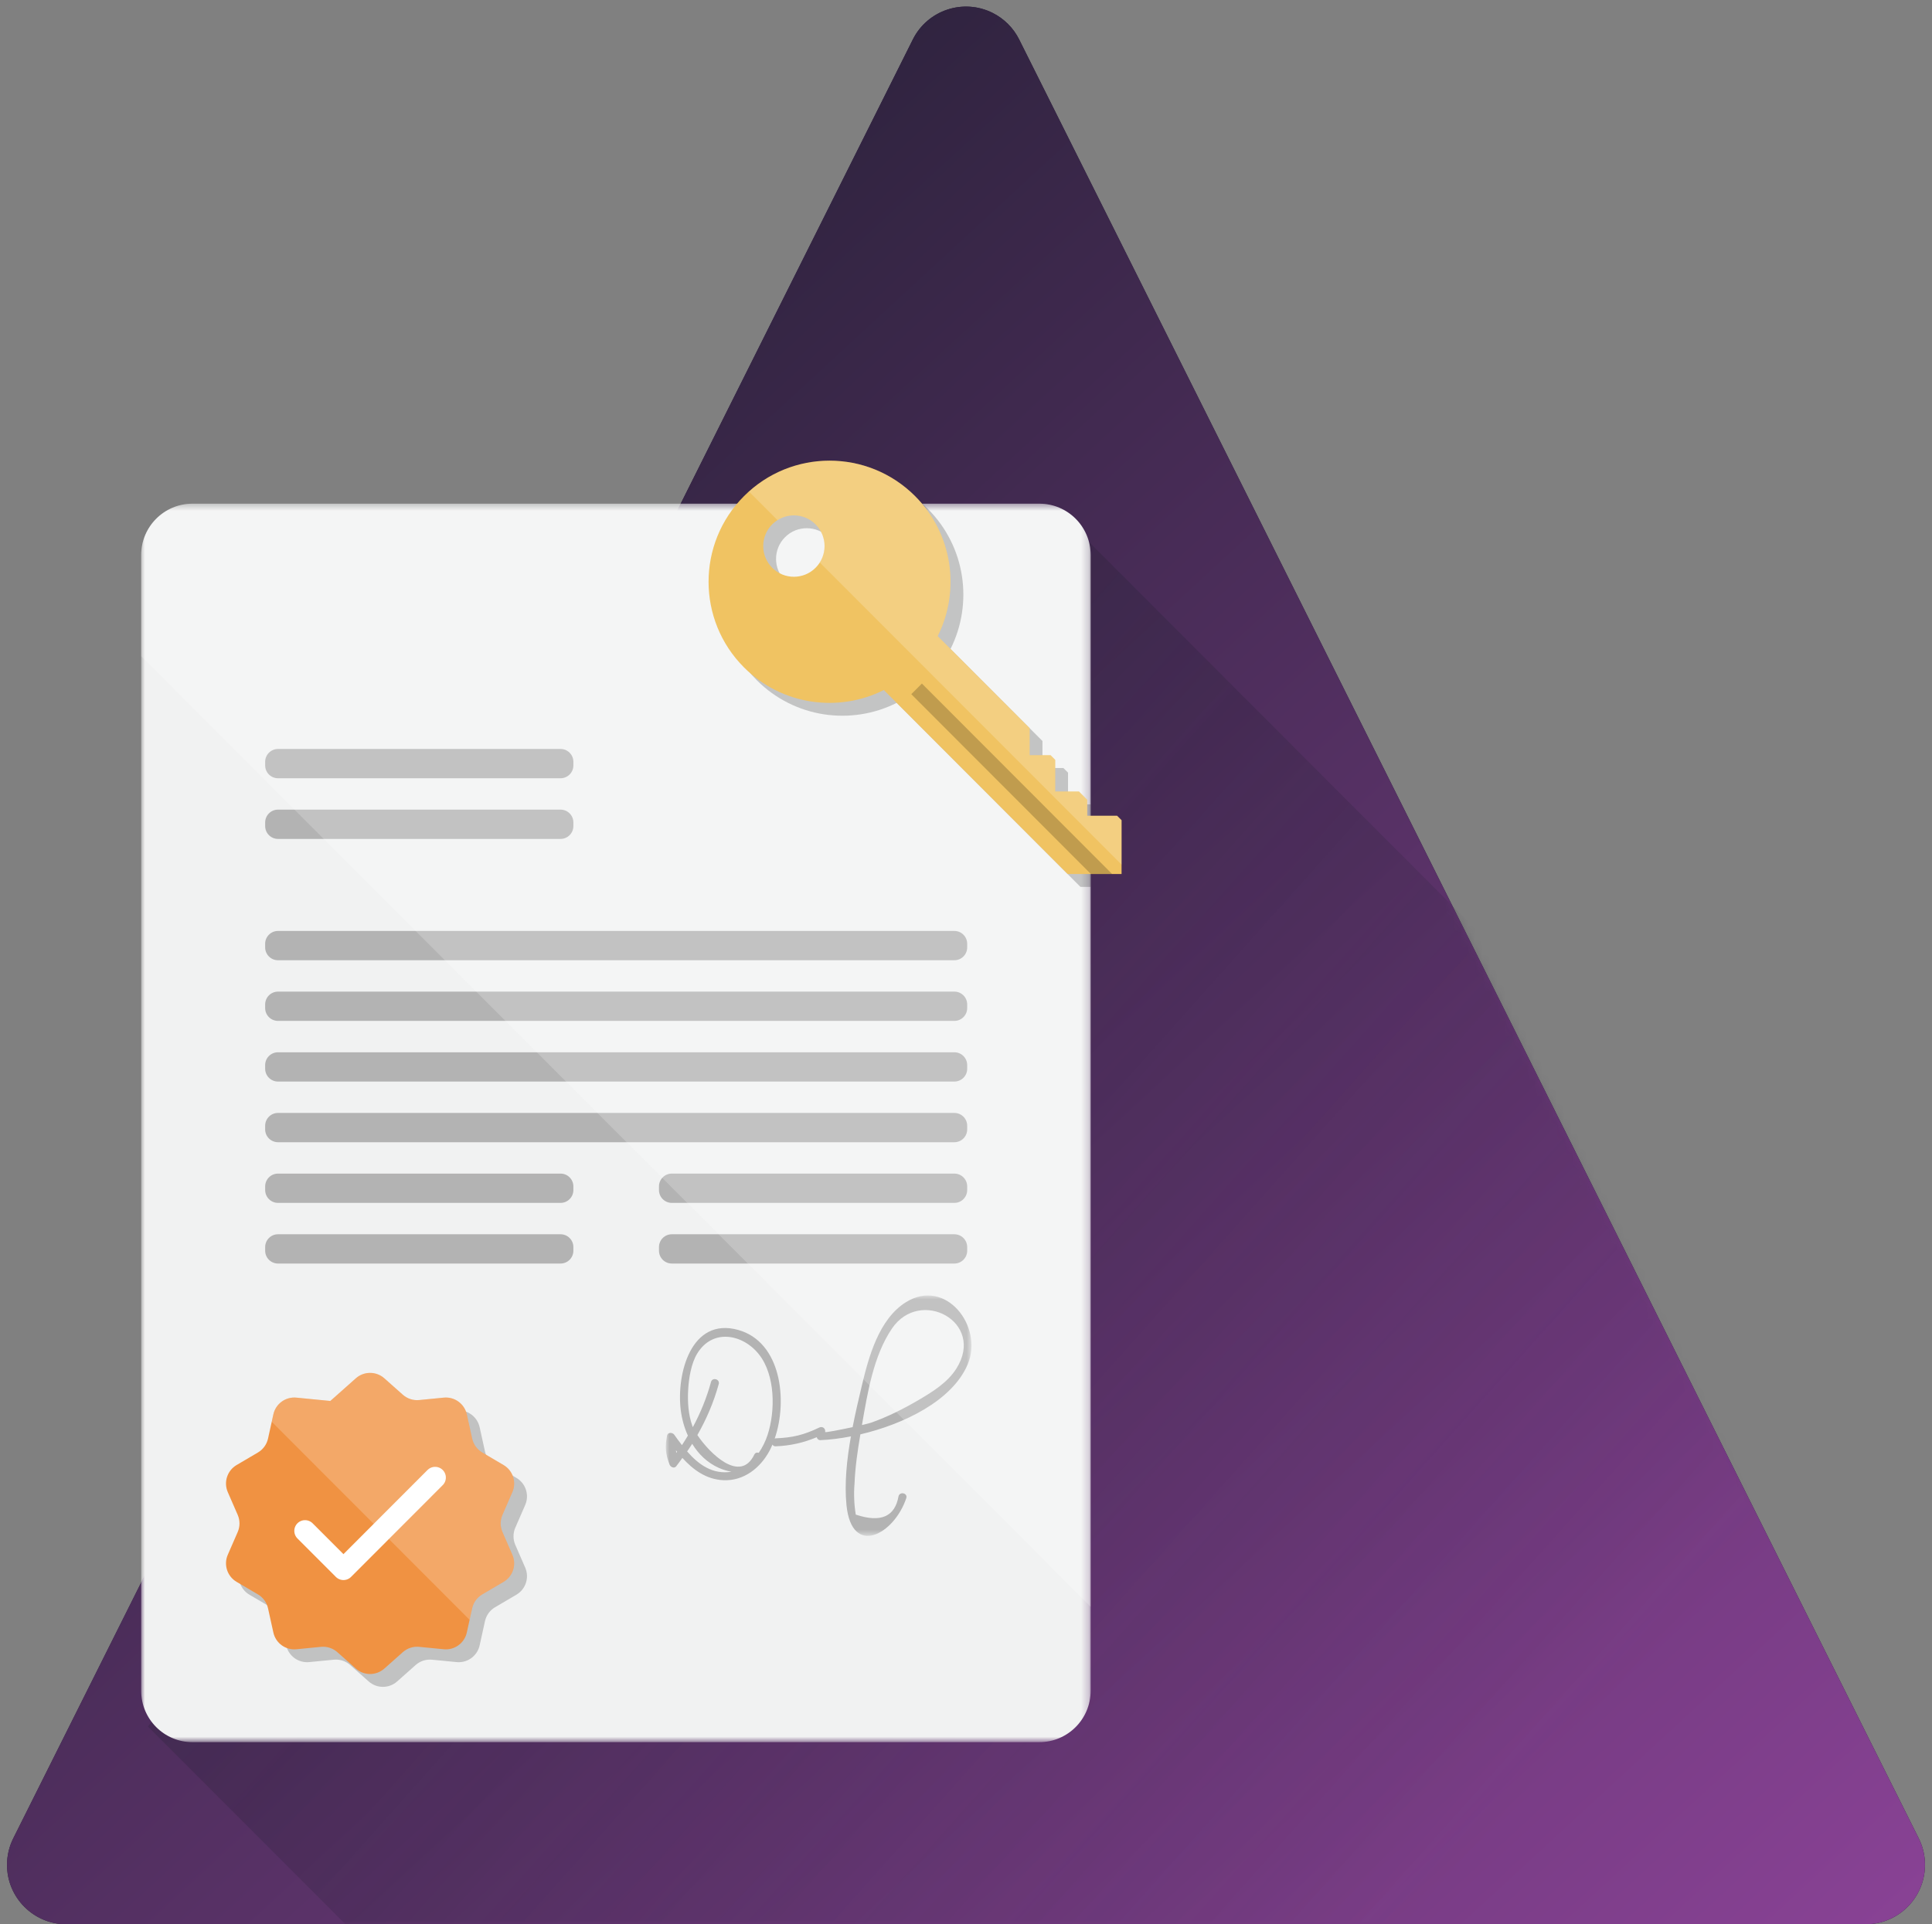<?xml version="1.0" encoding="UTF-8"?>
<svg width="260px" height="259px" viewBox="0 0 260 259" version="1.1" xmlns="http://www.w3.org/2000/svg" xmlns:xlink="http://www.w3.org/1999/xlink">
    <rect x="0" y="0" width="260" height="259" fill="#808080" stroke="none"/>
    <!-- Generator: Sketch 52.2 (67145) - http://www.bohemiancoding.com/sketch -->
    <title>Image</title>
    <desc>Created with Sketch.</desc>
    <defs>
        <linearGradient x1="20.92%" y1="13.113%" x2="102%" y2="101%" id="linearGradient-1">
            <stop stop-color="#282138" offset="0%"></stop>
            <stop stop-color="#8C4398" offset="100%"></stop>
        </linearGradient>
        <path d="M141.155,14.311 L262.211,256.422 C264.187,260.374 262.585,265.18 258.633,267.155 C257.523,267.711 256.298,268 255.056,268 L12.944,268 C8.526,268 4.944,264.418 4.944,260 C4.944,258.758 5.233,257.533 5.789,256.422 L126.845,14.311 C128.82,10.359 133.626,8.757 137.578,10.733 C139.126,11.507 140.381,12.763 141.155,14.311 Z" id="path-2"></path>
        <linearGradient x1="50%" y1="43.849%" x2="17.018%" y2="10.939%" id="linearGradient-4">
            <stop stop-color="#282138" stop-opacity="0" offset="0%"></stop>
            <stop stop-color="#282138" offset="100%"></stop>
        </linearGradient>
        <polygon id="path-5" points="0 0.536 127.775 0.536 127.775 167.227 0 167.227"></polygon>
        <polygon id="path-7" points="0.001 0 41.128 0 41.128 32.355 0.001 32.355"></polygon>
    </defs>
    <g id="Designs" stroke="none" stroke-width="1" fill="none" fill-rule="evenodd">
        <g id="Home" transform="translate(-892, -1333)">
            <g id="WHY-DO-WE-NEED-WBTC?" transform="translate(250, 923)">
                <g id="2.-Smart-Contracts" transform="translate(0, 401)">
                    <g id="Image" transform="translate(638, 0)">
                        <g id="BG">
                            <mask id="mask-3" fill="white">
                                <use xlink:href="#path-2"></use>
                            </mask>
                            <g id="Mask" fill-rule="nonzero">
                                <use fill="#282138" xlink:href="#path-2"></use>
                                <use fill="url(#linearGradient-1)" xlink:href="#path-2"></use>
                            </g>
                            <polygon id="Fill-1" fill="url(#linearGradient-4)" opacity="0.6" mask="url(#mask-3)" points="264.708 482.495 23.906 241.38 147.399 78.793 388.201 319.91"></polygon>
                        </g>
                        <g id="Image---Smart-Contract" transform="translate(23, 71)">
                            <g id="Group-6" transform="translate(0, 5.257)">
                                <mask id="mask-6" fill="white">
                                    <use xlink:href="#path-5"></use>
                                </mask>
                                <g id="Clip-5"></g>
                                <path d="M120.869,167.227 L6.905,167.227 C3.091,167.227 -0.001,164.131 -0.001,160.312 L-0.001,7.451 C-0.001,3.632 3.091,0.536 6.905,0.536 L120.869,0.536 C124.683,0.536 127.775,3.632 127.775,7.451 L127.775,160.312 C127.775,164.131 124.683,167.227 120.869,167.227" id="Fill-4" fill="#F1F2F2" mask="url(#mask-6)"></path>
                            </g>
                            <g id="Group-3" transform="translate(70.606, 112.364)">
                                <mask id="mask-8" fill="white">
                                    <use xlink:href="#path-7"></use>
                                </mask>
                                <g id="Clip-2"></g>
                                <path d="M39.104,9.831 C37.91,11.727 35.899,12.961 34.016,14.069 C31.995,15.255 29.853,16.334 27.64,17.113 C27.442,17.185 26.977,17.304 26.39,17.44 C26.394,17.426 26.395,17.413 26.397,17.399 C27.146,13.103 27.933,8.138 30.424,4.458 C34.213,-1.139 43.048,3.569 39.104,9.831 Z M13.675,18.822 C13.41,19.611 13.016,20.435 12.501,21.182 C12.285,21.1 12.04,21.143 11.907,21.414 C10.015,25.332 5.906,21.267 4.243,18.786 C5.465,16.644 6.442,14.381 7.119,11.922 C7.302,11.254 6.266,10.968 6.081,11.636 C5.484,13.805 4.662,15.814 3.635,17.717 C3.616,17.677 3.592,17.626 3.578,17.588 C3.017,16.018 2.909,14.295 3.007,12.642 C3.092,11.15 3.407,9.179 4.199,7.854 C6.259,4.415 10.342,5.168 12.529,7.923 C14.73,10.698 14.766,15.532 13.675,18.822 Z M2.866,20.992 C3.099,20.653 3.33,20.313 3.548,19.966 C4.396,21.356 5.582,22.514 7.126,23.203 C7.668,23.445 8.247,23.623 8.827,23.719 C6.311,24.145 4.389,22.743 2.866,20.992 Z M1.403,21.187 C1.389,21.072 1.379,20.959 1.366,20.845 C1.415,20.908 1.464,20.971 1.514,21.034 L1.403,21.187 Z M32.294,0.915 C28.65,3.201 27.285,8.314 26.361,12.201 C25.946,13.941 25.509,15.809 25.137,17.72 C23.395,18.097 21.426,18.474 21.44,18.379 C21.52,17.905 21.092,17.562 20.651,17.773 C18.567,18.772 17.089,19.133 14.78,19.227 C14.733,19.229 14.693,19.246 14.651,19.258 C16.427,14.121 15.52,6.262 9.752,4.642 C3.376,2.852 1.42,10.59 2,15.371 C2.143,16.562 2.465,17.759 2.967,18.863 C2.709,19.292 2.451,19.724 2.167,20.143 C1.803,19.673 1.457,19.201 1.138,18.749 C0.9,18.409 0.247,18.381 0.158,18.876 C-0.115,20.378 -0.051,21.335 0.498,22.753 C0.626,23.09 1.114,23.337 1.396,22.99 C1.696,22.624 1.946,22.237 2.225,21.862 C3.687,23.473 5.446,24.758 7.737,24.863 C10.471,24.989 12.707,23.234 13.955,20.901 C14.096,20.638 14.223,20.357 14.345,20.069 C14.427,20.209 14.566,20.312 14.78,20.303 C16.776,20.221 18.525,19.82 20.307,19.077 C20.368,19.299 20.538,19.482 20.803,19.471 C22.037,19.422 23.437,19.251 24.908,18.965 C24.353,22.092 24.019,25.289 24.309,28.209 C25.013,35.284 30.726,32.171 32.357,27.278 C32.576,26.621 31.539,26.338 31.321,26.992 C30.839,29.781 28.917,30.614 25.561,29.495 C25.333,28.107 25.278,26.715 25.392,25.32 C25.48,23.109 25.807,20.885 26.178,18.695 C32.011,17.323 38.561,14.165 40.624,9.263 C42.781,4.131 37.634,-2.438 32.294,0.915 Z" id="Fill-1" fill="#B3B3B3" mask="url(#mask-8)"></path>
                            </g>
                            <path d="M56.437,42.748 L18.411,42.748 C17.458,42.748 16.685,41.974 16.685,41.02 L16.685,40.536 C16.685,39.58 17.458,38.807 18.411,38.807 L56.437,38.807 C57.39,38.807 58.163,39.58 58.163,40.536 L58.163,41.02 C58.163,41.974 57.39,42.748 56.437,42.748" id="Fill-11" fill="#B3B3B3"></path>
                            <path d="M56.437,50.913 L18.411,50.913 C17.458,50.913 16.685,50.139 16.685,49.184 L16.685,48.7 C16.685,47.744 17.458,46.972 18.411,46.972 L56.437,46.972 C57.39,46.972 58.163,47.744 58.163,48.7 L58.163,49.184 C58.163,50.139 57.39,50.913 56.437,50.913" id="Fill-13" fill="#B3B3B3"></path>
                            <path d="M109.433,67.243 L18.41,67.243 C17.458,67.243 16.683,66.468 16.683,65.514 L16.683,65.03 C16.683,64.074 17.458,63.301 18.41,63.301 L109.433,63.301 C110.388,63.301 111.16,64.074 111.16,65.03 L111.16,65.514 C111.16,66.468 110.388,67.243 109.433,67.243" id="Fill-15" fill="#B3B3B3"></path>
                            <path d="M109.433,75.407 L18.41,75.407 C17.458,75.407 16.683,74.633 16.683,73.679 L16.683,73.195 C16.683,72.239 17.458,71.466 18.41,71.466 L109.433,71.466 C110.388,71.466 111.16,72.239 111.16,73.195 L111.16,73.679 C111.16,74.633 110.388,75.407 109.433,75.407" id="Fill-17" fill="#B3B3B3"></path>
                            <path d="M109.433,83.572 L18.41,83.572 C17.458,83.572 16.683,82.798 16.683,81.843 L16.683,81.359 C16.683,80.403 17.458,79.631 18.41,79.631 L109.433,79.631 C110.388,79.631 111.16,80.403 111.16,81.359 L111.16,81.843 C111.16,82.798 110.388,83.572 109.433,83.572" id="Fill-19" fill="#B3B3B3"></path>
                            <path d="M109.433,91.737 L18.41,91.737 C17.458,91.737 16.683,90.962 16.683,90.008 L16.683,89.524 C16.683,88.568 17.458,87.795 18.41,87.795 L109.433,87.795 C110.388,87.795 111.16,88.568 111.16,89.524 L111.16,90.008 C111.16,90.962 110.388,91.737 109.433,91.737" id="Fill-21" fill="#B3B3B3"></path>
                            <path d="M56.437,99.902 L18.411,99.902 C17.458,99.902 16.685,99.127 16.685,98.173 L16.685,97.689 C16.685,96.733 17.458,95.96 18.411,95.96 L56.437,95.96 C57.39,95.96 58.163,96.733 58.163,97.689 L58.163,98.173 C58.163,99.127 57.39,99.902 56.437,99.902" id="Fill-23" fill="#B3B3B3"></path>
                            <path d="M56.437,108.066 L18.411,108.066 C17.458,108.066 16.685,107.292 16.685,106.338 L16.685,105.854 C16.685,104.898 17.458,104.125 18.411,104.125 L56.437,104.125 C57.39,104.125 58.163,104.898 58.163,105.854 L58.163,106.338 C58.163,107.292 57.39,108.066 56.437,108.066" id="Fill-25" fill="#B3B3B3"></path>
                            <path d="M109.433,99.902 L71.409,99.902 C70.454,99.902 69.682,99.127 69.682,98.173 L69.682,97.689 C69.682,96.733 70.454,95.96 71.409,95.96 L109.433,95.96 C110.388,95.96 111.16,96.733 111.16,97.689 L111.16,98.173 C111.16,99.127 110.388,99.902 109.433,99.902" id="Fill-27" fill="#B3B3B3"></path>
                            <path d="M109.433,108.066 L71.409,108.066 C70.454,108.066 69.682,107.292 69.682,106.338 L69.682,105.854 C69.682,104.898 70.454,104.125 71.409,104.125 L109.433,104.125 C110.388,104.125 111.16,104.898 111.16,105.854 L111.16,106.338 C111.16,107.292 110.388,108.066 109.433,108.066" id="Fill-29" fill="#B3B3B3"></path>
                            <path d="M34.445,125.239 L36.938,127.454 C37.539,127.986 38.335,128.245 39.133,128.167 L42.451,127.843 C43.904,127.702 45.234,128.669 45.548,130.097 L46.266,133.357 C46.439,134.14 46.929,134.818 47.621,135.226 L50.496,136.916 C51.754,137.656 52.262,139.222 51.679,140.562 L50.346,143.622 C50.025,144.358 50.025,145.195 50.346,145.931 L51.679,148.991 C52.262,150.331 51.754,151.895 50.496,152.637 L47.621,154.327 C46.929,154.734 46.439,155.411 46.266,156.196 L45.548,159.455 C45.234,160.884 43.904,161.851 42.451,161.709 L39.133,161.386 C38.335,161.308 37.539,161.567 36.938,162.1 L34.445,164.314 C33.353,165.284 31.709,165.284 30.616,164.314 L28.122,162.1 C27.521,161.567 26.727,161.308 25.927,161.386 L22.611,161.709 C21.157,161.851 19.826,160.884 19.514,159.455 L18.795,156.196 C18.623,155.411 18.131,154.734 17.439,154.327 L14.564,152.637 C13.307,151.895 12.798,150.331 13.381,148.991 L14.714,145.931 C15.035,145.195 15.035,144.358 14.714,143.622 L13.381,140.562 C12.798,139.222 13.307,137.656 14.564,136.916 L17.439,135.226 C18.131,134.818 18.623,134.14 18.795,133.357 L19.514,130.097 C19.826,128.669 21.157,127.702 22.611,127.843 L27.181,128.29 L30.616,125.239 C31.709,124.269 33.353,124.269 34.445,125.239" id="Fill-31" fill="#000000" opacity="0.2"></path>
                            <path d="M32.719,123.51 L35.212,125.725 C35.813,126.257 36.609,126.517 37.406,126.439 L40.724,126.114 C42.178,125.974 43.507,126.94 43.822,128.368 L44.54,131.628 C44.712,132.411 45.203,133.089 45.895,133.497 L48.77,135.188 C50.028,135.928 50.536,137.494 49.952,138.833 L48.619,141.893 C48.298,142.63 48.298,143.466 48.619,144.203 L49.952,147.262 C50.536,148.602 50.028,150.167 48.77,150.908 L45.895,152.599 C45.203,153.005 44.712,153.683 44.54,154.468 L43.822,157.726 C43.507,159.156 42.178,160.122 40.724,159.98 L37.406,159.657 C36.609,159.579 35.813,159.838 35.212,160.371 L32.719,162.585 C31.626,163.555 29.983,163.555 28.89,162.585 L26.395,160.371 C25.794,159.838 25,159.579 24.201,159.657 L20.884,159.98 C19.431,160.122 18.1,159.156 17.787,157.726 L17.069,154.468 C16.896,153.683 16.404,153.005 15.712,152.599 L12.838,150.908 C11.581,150.167 11.072,148.602 11.655,147.262 L12.988,144.203 C13.309,143.466 13.309,142.63 12.988,141.893 L11.655,138.833 C11.072,137.494 11.581,135.928 12.838,135.188 L15.712,133.497 C16.404,133.089 16.896,132.411 17.069,131.628 L17.787,128.368 C18.1,126.94 19.431,125.974 20.884,126.114 L25.454,126.562 L28.89,123.51 C29.983,122.541 31.626,122.541 32.719,123.51" id="Fill-33" fill="#F09242"></path>
                            <polyline id="Stroke-35" stroke="#FFFFFF" stroke-width="2.887" stroke-linecap="round" stroke-linejoin="round" points="22.05 144.048 27.221 149.223 39.558 136.872"></polyline>
                            <path d="M49.953,147.262 L48.622,144.202 C48.299,143.466 48.299,142.629 48.622,141.893 L49.953,138.833 C50.536,137.493 50.029,135.927 48.768,135.187 L45.896,133.496 C45.203,133.089 44.713,132.413 44.539,131.628 L43.821,128.368 C43.508,126.941 42.177,125.973 40.723,126.115 L37.405,126.438 C36.608,126.516 35.813,126.259 35.213,125.724 L32.72,123.51 C31.627,122.54 29.982,122.54 28.889,123.51 L25.455,126.561 L20.883,126.115 C19.43,125.973 18.102,126.941 17.786,128.368 L17.567,129.36 L44.197,156.023 L44.539,154.467 C44.713,153.682 45.203,153.006 45.896,152.598 L48.768,150.908 C50.029,150.168 50.536,148.602 49.953,147.262" id="Fill-37" fill="#FFFFFF" opacity="0.2"></path>
                            <g id="Group-41" transform="translate(0, 5.257)" fill="#FFFFFF" opacity="0.2">
                                <path d="M120.869,0.537 L6.905,0.537 C3.091,0.537 -0.001,3.633 -0.001,7.451 L-0.001,21.065 L127.775,149.007 L127.775,7.451 C127.775,3.633 124.683,0.537 120.869,0.537" id="Fill-39"></path>
                            </g>
                            <path d="M92.483,16.149 C90.87,17.763 88.258,17.763 86.646,16.149 C85.035,14.534 85.035,11.917 86.646,10.304 C88.258,8.69 90.87,8.69 92.483,10.304 C94.095,11.917 94.095,14.534 92.483,16.149 Z M127.774,57.371 L127.774,46.261 L124.732,46.261 L124.732,41.996 L124.105,41.37 L121.29,41.37 L121.29,37.737 L108.918,25.347 C111.981,19.238 110.967,11.602 105.876,6.503 C105.622,6.251 105.355,6.026 105.091,5.794 L83.635,5.794 C83.372,6.026 83.101,6.251 82.851,6.503 C76.493,12.871 76.493,23.192 82.851,29.558 C87.942,34.658 95.568,35.673 101.669,32.604 L126.403,57.371 L127.774,57.371 Z" id="Fill-42" fill="#000000" opacity="0.2"></path>
                            <path d="M90.756,14.419 C89.144,16.034 86.532,16.034 84.919,14.419 C83.309,12.805 83.309,10.189 84.919,8.575 C86.532,6.962 89.144,6.962 90.756,8.575 C92.369,10.189 92.369,12.805 90.756,14.419 M81.125,4.775 C74.766,11.142 74.766,21.464 81.125,27.83 C86.216,32.93 93.841,33.943 99.943,30.875 L124.677,55.641 L131.924,55.641 L131.936,55.631 L131.936,48.396 L131.337,47.798 L127.311,47.798 L127.311,45.639 L126.206,44.533 L123.006,44.533 L123.006,40.268 L122.379,39.642 L119.563,39.642 L119.563,36.007 L107.192,23.619 C110.254,17.51 109.241,9.875 104.15,4.775 C97.791,-1.592 87.483,-1.592 81.125,4.775" id="Fill-44" fill="#F0C362"></path>
                            <polygon id="Fill-46" fill="#000000" opacity="0.2" points="127.813 55.642 130.669 55.642 105.064 30.004 103.637 31.433"></polygon>
                            <path d="M127.311,47.798 L127.311,45.638 L126.206,44.532 L123.005,44.532 L123.005,40.267 L122.38,39.642 L119.563,39.642 L119.563,36.008 L107.191,23.619 C110.254,17.51 109.241,9.874 104.149,4.774 C98.007,-1.374 88.19,-1.566 81.798,4.166 L85.634,8.009 C87.231,6.997 89.366,7.181 90.756,8.576 C92.147,9.967 92.33,12.106 91.32,13.703 L131.934,54.37 L131.934,48.396 L131.337,47.798 L127.311,47.798 Z" id="Fill-48" fill="#FFFFFF" opacity="0.2"></path>
                        </g>
                    </g>
                </g>
            </g>
        </g>
    </g>
</svg>
